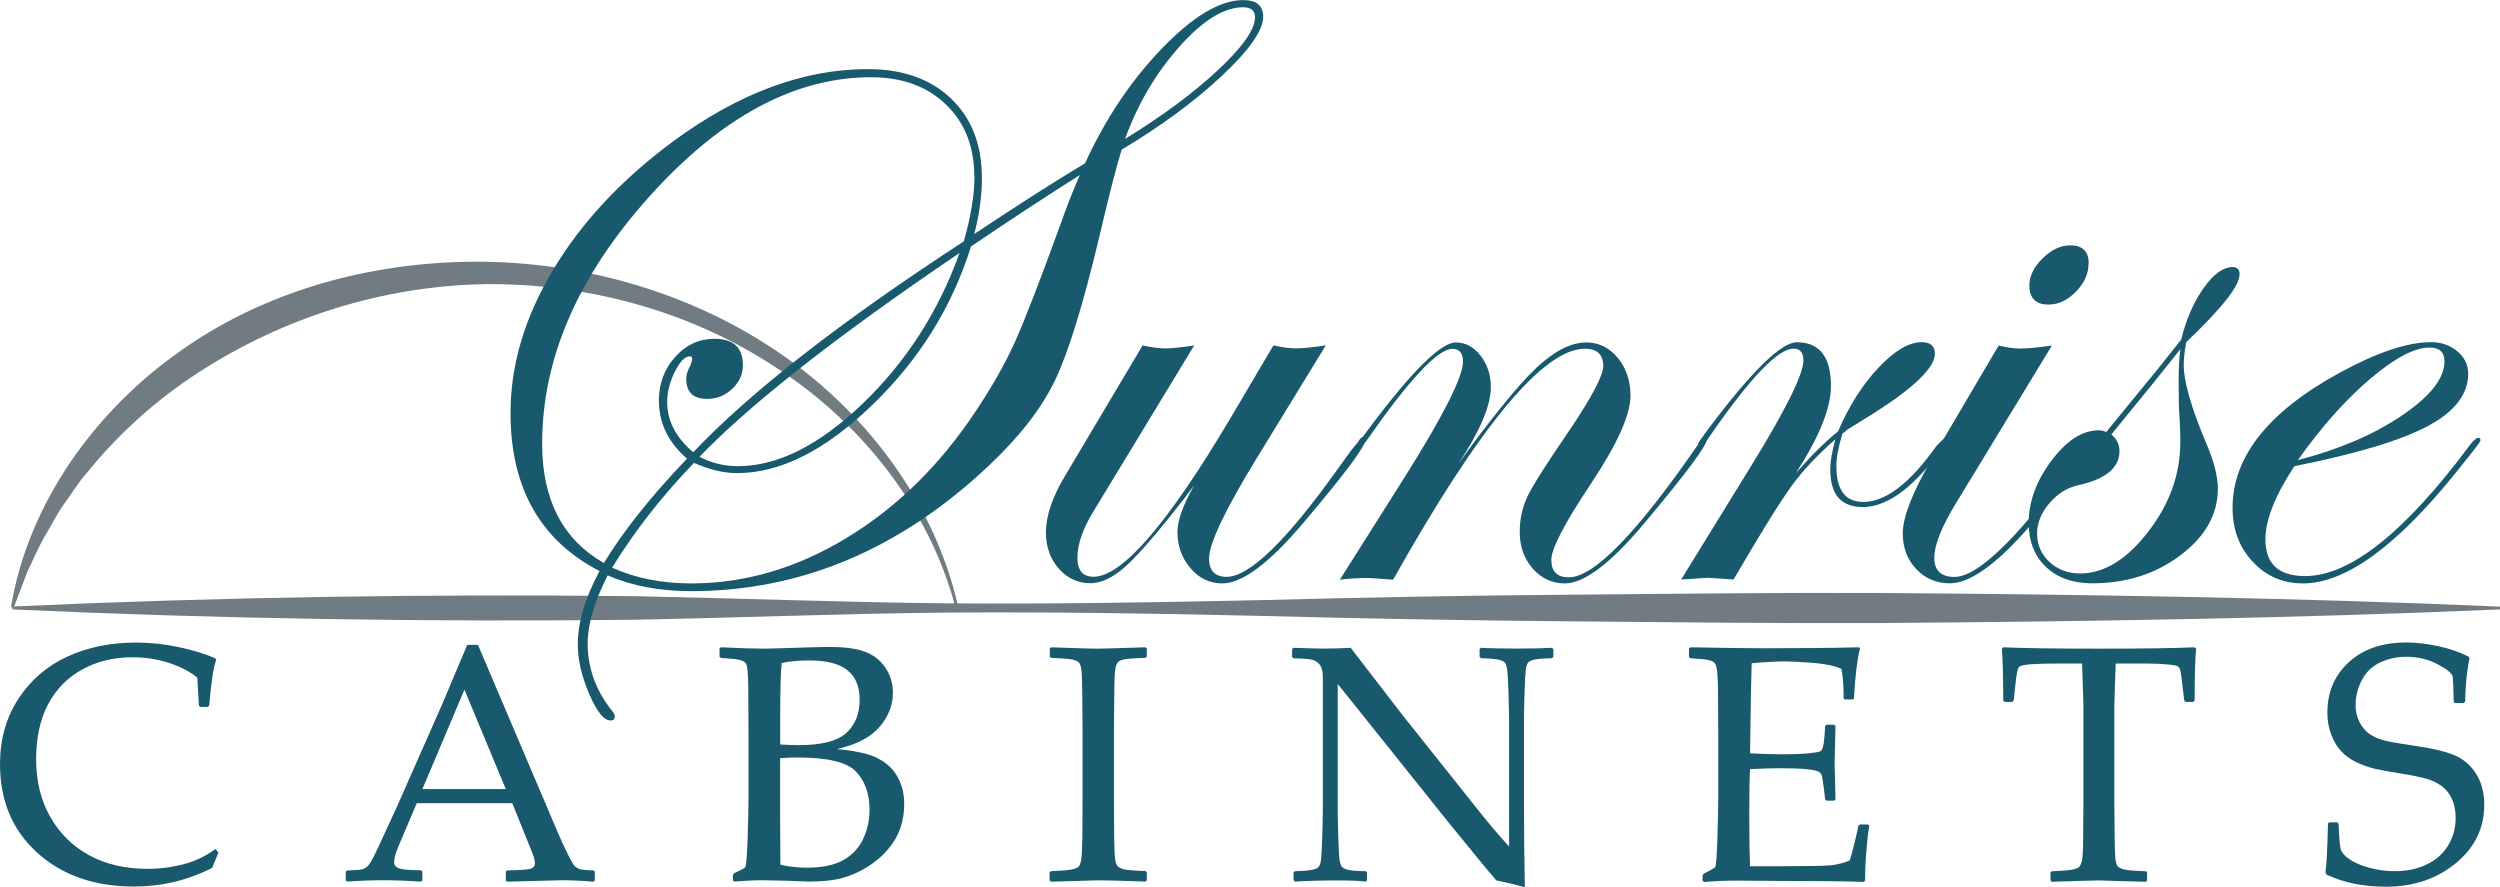 <svg xmlns="http://www.w3.org/2000/svg" id="a" viewBox="0 0 258.65 91.8"><path d="m1.29,62.75c21.45-.98,42.89-1.31,64.34-1.07,10.72.21,21.45.63,32.17.74,10.72.08,21.45-.08,32.17-.32,10.72-.28,21.45-.49,32.17-.57,10.72-.1,21.45-.22,32.17-.18,21.45.15,42.89.48,64.34,1.41v.29c-21.45.93-42.89,1.26-64.34,1.41-10.72.04-21.45-.08-32.17-.18-10.72-.09-21.45-.29-32.17-.57-10.72-.25-21.45-.41-32.17-.33-10.72.11-21.45.53-32.17.74-21.45.24-42.89-.09-64.34-1.07v-.29Z" style="fill:#707c82;"></path><path d="m98.86,62.86c-2.75-10.4-9.85-19.23-18.72-24.93-8.86-5.81-19.49-8.64-30-8.53-10.54.19-20.86,3.46-29.59,9.13-4.38,2.82-8.3,6.35-11.6,10.44-.88.98-1.54,2.12-2.33,3.18-.76,1.08-1.33,2.27-2.03,3.4-.65,1.15-1.16,2.38-1.75,3.57l-1.42,3.75-.28-.07c1.78-10.74,8.74-20.42,17.78-26.67,9.09-6.37,20.31-9.19,31.22-9.05,10.94.17,21.85,3.42,30.81,9.65,8.92,6.2,15.81,15.5,18.19,26.07l-.28.07Z" style="fill:#707c82;"></path><path d="m130.69,1.72c0,1.41-1.42,3.45-4.26,6.11-2.83,2.66-6.3,5.21-10.38,7.65-.53,1.67-1.31,4.72-2.34,9.12-1.65,6.91-3.16,11.81-4.54,14.71-1.38,2.9-3.66,5.84-6.84,8.84-9.17,8.67-19.44,13.01-30.82,13.01-3.26,0-6.14-.54-8.64-1.63-1.38,2.71-2.07,5.06-2.07,7.06,0,2.53.85,4.86,2.54,6.98.18.18.26.39.26.62s-.15.35-.44.35c-.68,0-1.41-.91-2.2-2.74-.78-1.83-1.18-3.53-1.18-5.12,0-2.3.75-4.83,2.25-7.6-6.14-3.17-9.21-8.62-9.21-16.36,0-4.97,1.47-9.91,4.41-14.81,2.94-4.91,7.07-9.33,12.39-13.27,6.79-5,13.51-7.49,20.15-7.49,3.62,0,6.49,1.01,8.62,3.04,2.13,2.03,3.2,4.78,3.2,8.24,0,1.85-.27,3.78-.79,5.78,4.32-2.88,8.14-5.32,11.46-7.32,2.12-4.62,4.77-8.58,7.98-11.9,3.2-3.32,6-4.98,8.38-4.98,1.38,0,2.07.57,2.07,1.72m-29.89,16.53c0-3.09-.98-5.57-2.93-7.45-1.95-1.88-4.54-2.82-7.74-2.82-7.91,0-15.56,4.12-22.95,12.35-7.39,8.23-11.09,16.75-11.09,25.57,0,5.79,2.13,9.91,6.39,12.34,2-3.29,4.86-6.89,8.6-10.8-1.94-1.67-2.91-3.67-2.91-6,0-1.76.56-3.27,1.68-4.52,1.12-1.25,2.47-1.88,4.06-1.88,1.97,0,2.95.91,2.95,2.73,0,.94-.37,1.76-1.1,2.45-.73.69-1.6,1.04-2.6,1.04-1.44,0-2.16-.69-2.16-2.07,0-.44.15-.91.44-1.41.12-.38.18-.6.18-.66,0-.18-.09-.26-.26-.26-.5,0-1.01.53-1.54,1.59-.53,1.06-.79,2.1-.79,3.13,0,1.94.9,3.68,2.69,5.2,5.91-6.23,15.24-13.51,28-21.82.73-2.59,1.1-4.82,1.1-6.7m10.93-.18c-3.44,2.17-7.2,4.64-11.29,7.41-1.94,6.23-5.34,11.7-10.21,16.4-4.86,4.7-9.53,7.05-14,7.05-1.35,0-2.84-.35-4.45-1.06-3.32,3.44-6.14,7.05-8.47,10.84,2.41,1.09,5.14,1.63,8.2,1.63,5.53,0,10.88-1.57,16.05-4.7,5.17-3.13,9.61-7.47,13.31-13.03,1.73-2.59,3.1-4.99,4.1-7.21,1-2.22,2.62-6.4,4.85-12.54.53-1.53,1.16-3.13,1.9-4.81m-12.48,8.11l-2.91,1.99c-11.08,7.64-19.07,14-23.98,19.09,1.24.65,2.56.97,3.97.97,4.11,0,8.42-2.16,12.92-6.48,4.5-4.32,7.83-9.51,10.01-15.56M129.85,1.81c0-.7-.41-1.06-1.24-1.06-1.97,0-4.17,1.36-6.59,4.08-2.42,2.72-4.3,5.9-5.62,9.54,3.88-2.38,7.09-4.76,9.63-7.14,2.54-2.38,3.81-4.19,3.81-5.42" style="fill:#19596e;"></path><path d="m141.25,45.52c0,.68-2.13,3.53-6.4,8.57-3.53,4.18-6.33,6.27-8.39,6.27-1.3,0-2.39-.52-3.29-1.57-.9-1.04-1.35-2.3-1.35-3.77,0-1.15.57-2.75,1.72-4.81l-.88,1.19c-2.7,3.47-4.69,5.79-5.95,6.96-1.38,1.32-2.69,1.98-3.92,1.98s-2.38-.51-3.26-1.52c-.88-1.01-1.32-2.26-1.32-3.73,0-1.7.66-3.66,1.98-5.86l8.02-13.49c1,.21,1.78.31,2.34.31s1.56-.1,3-.31l-10.49,17.28c-1.06,1.76-1.59,3.32-1.59,4.67s.56,1.98,1.67,1.98c2.97,0,7.73-5.54,14.29-16.62l4.32-7.32c.91.21,1.67.31,2.29.31.73,0,1.78-.1,3.13-.31l-7.05,11.51c-3.35,5.47-5.03,8.98-5.03,10.54,0,1.26.6,1.9,1.81,1.9,2.36,0,6.18-3.71,11.48-11.13l1.37-1.9.79-.97c.15-.29.29-.44.44-.44.18,0,.27.09.27.26" style="fill:#19596e;"></path><path d="m176.56,45.52c0,.62-2.13,3.47-6.4,8.57-3.5,4.18-6.25,6.27-8.26,6.27-1.32,0-2.43-.52-3.33-1.54-.9-1.03-1.34-2.29-1.34-3.79,0-1.32.27-2.55.81-3.68.54-1.13,1.96-3.37,4.26-6.72,2.38-3.53,3.57-5.77,3.57-6.74,0-1.21-.63-1.81-1.9-1.81-4.29,0-10.9,7.97-19.84,23.9-1.44-.12-2.31-.18-2.6-.18-1.03,0-2,.06-2.91.18l6.88-10.89c3.91-6.23,5.86-10.13,5.86-11.68,0-.88-.37-1.32-1.1-1.32-1.5,0-4.46,3.17-8.88,9.5-.27.38-.47.59-.62.62-.15,0-.23-.09-.26-.26.03-.15.09-.26.18-.35l.84-1.11c4.5-6.04,7.54-9.06,9.1-9.06,1,0,1.85.46,2.56,1.37.71.91,1.06,2,1.06,3.26,0,1.88-1.1,4.5-3.31,7.85,3.47-4.79,6.14-8.07,8-9.83,1.87-1.76,3.59-2.65,5.18-2.65,1.29,0,2.38.53,3.26,1.59.88,1.06,1.32,2.37,1.32,3.92,0,1.97-1.35,4.98-4.05,9.04-2.77,4.15-4.14,6.79-4.14,7.94,0,1.21.6,1.81,1.81,1.81,2.62,0,7.14-4.67,13.55-14,.15-.29.29-.44.44-.44.18,0,.27.09.27.26" style="fill:#19596e;"></path><path d="m201.69,45.52c0,.24-.88,1.31-2.65,3.23-2.24,2.48-4.34,3.71-6.32,3.71-2.24,0-3.36-1.29-3.36-3.88,0-.82.18-1.87.53-3.13-1.85,1.62-3.36,3.22-4.52,4.81-1.16,1.59-3.17,4.82-6.02,9.7-1.56-.12-2.47-.18-2.73-.18-.12,0-1.01.06-2.69.18l7.23-11.73c3.62-5.88,5.42-9.52,5.42-10.93,0-.82-.34-1.23-1.02-1.23-1.65,0-4.64,3.17-8.97,9.5-.26.41-.5.62-.71.62-.12-.03-.18-.12-.18-.26.03-.15.09-.26.18-.35l.79-1.11c4.53-6.04,7.61-9.06,9.23-9.06,2.35,0,3.53,1.51,3.53,4.54,0,2.26-1.21,5.26-3.62,8.99,1.53-1.76,2.98-3.2,4.36-4.32,1.12-2.62,2.51-4.81,4.17-6.57,1.66-1.76,3.15-2.65,4.47-2.65.91,0,1.37.4,1.37,1.19,0,1.41-2.04,3.42-6.13,6.04-.65.41-1.62,1.01-2.91,1.81l-.53.44c-.41,1.35-.62,2.47-.62,3.35,0,2.47.93,3.7,2.78,3.7,2.3,0,4.8-1.9,7.51-5.71.59-.65.96-.97,1.1-.97.18,0,.27.09.27.26" style="fill:#19596e;"></path><path d="m216.73,45.52c-.03.09-.18.32-.44.71l-1.9,2.6c-5.53,7.68-9.75,11.52-12.67,11.52-1.38,0-2.54-.49-3.47-1.48-.93-.98-1.39-2.21-1.39-3.68,0-1.7,1.01-4.29,3.04-7.76l6.88-11.68c.91.21,1.63.31,2.16.31.79,0,1.91-.1,3.35-.31l-10.01,16.45c-1.44,2.38-2.16,4.22-2.16,5.51s.69,1.98,2.08,1.98c2.62,0,7.23-4.67,13.82-14,.15-.29.29-.44.44-.44.18,0,.26.09.26.26m-.64-18.23c0,1.03-.43,1.99-1.3,2.89-.87.9-1.82,1.34-2.84,1.34-1.32,0-1.98-.66-1.98-1.98,0-.97.45-1.9,1.37-2.8.91-.9,1.87-1.35,2.87-1.35,1.26,0,1.9.63,1.9,1.9" style="fill:#19596e;"></path><path d="m231.7,28.41c0,1.17-1.84,3.5-5.51,6.99-.18.91-.26,1.71-.26,2.38,0,1.71.78,4.41,2.34,8.11.79,1.85,1.19,3.41,1.19,4.67,0,2.65-1.29,4.94-3.86,6.88-2.57,1.94-5.62,2.91-9.15,2.91-2,0-3.59-.57-4.78-1.7-1.19-1.13-1.78-2.65-1.78-4.56,0-2.2.79-4.35,2.36-6.44,1.57-2.09,3.2-3.13,4.87-3.13.29,0,.56.06.79.18l3.53-4.32c1.06-1.26,2.47-3.01,4.23-5.25.5-2.06,1.26-3.82,2.29-5.29,1.03-1.47,2.04-2.21,3.04-2.21.47,0,.71.26.71.77m-6.13,17.39c0-.88-.03-1.76-.09-2.62-.06-.87-.09-2.11-.09-3.73,0-1.32.06-2.43.18-3.31-1.65,2.09-4.03,5.03-7.14,8.82.56.47.84,1.04.84,1.72,0,1.74-1.43,2.91-4.28,3.53-1.15.26-2.14.89-2.98,1.88-.83.98-1.26,2.02-1.26,3.11,0,1.18.43,2.16,1.28,2.95.85.79,1.91,1.19,3.17,1.19,2.47,0,4.81-1.43,7.03-4.3,2.22-2.87,3.33-5.94,3.33-9.24" style="fill:#19596e;"></path><path d="m256.63,45.57c0,.09-.27.47-.8,1.14l-1.9,2.38c-6.09,7.51-11.31,11.27-15.67,11.27-2.06,0-3.79-.74-5.18-2.23-1.4-1.48-2.1-3.34-2.1-5.58,0-5.29,3.69-9.95,11.07-13.98,3.88-2.12,7.04-3.17,9.48-3.17,1.06,0,1.96.32,2.71.95.75.63,1.12,1.4,1.12,2.31,0,2.12-1.38,3.92-4.14,5.4-2.76,1.49-7.38,2.88-13.84,4.17-2,3.03-3,5.56-3,7.58,0,2.53,1.37,3.79,4.11,3.79,4.65,0,10.34-4.53,17.08-13.6.35-.47.65-.71.88-.71.12.03.18.12.18.26m-3.73-8.18c0-.94-.52-1.41-1.54-1.41-1.56,0-3.61,1.08-6.15,3.24-2.54,2.16-5.03,4.96-7.47,8.4,4.23-1.09,7.82-2.62,10.76-4.61,2.94-1.98,4.41-3.86,4.41-5.62" style="fill:#19596e;"></path><path d="m22.6,88.2l-.65,1.59c-2.53,1.29-5.22,1.93-8.09,1.93-4.11,0-7.44-1.17-10.01-3.5-2.57-2.33-3.85-5.38-3.85-9.15,0-2.59.64-4.86,1.92-6.8,1.28-1.94,2.97-3.39,5.07-4.35,2.1-.96,4.46-1.44,7.07-1.44,1.51,0,3.01.16,4.49.48,1.48.32,2.71.7,3.7,1.14l.12.17c-.26.64-.51,2.21-.73,4.73l-.12.14h-.8l-.14-.14-.17-2.9c-.83-.66-1.83-1.17-3.01-1.54-1.18-.37-2.4-.56-3.68-.56-1.92,0-3.65.41-5.17,1.24-1.52.82-2.71,2.02-3.55,3.58-.84,1.56-1.26,3.48-1.26,5.74s.49,4.27,1.48,5.99c.99,1.72,2.34,3.04,4.05,3.96,1.71.92,3.71,1.38,6,1.38,1.01,0,1.99-.1,2.92-.29.93-.19,1.71-.43,2.33-.72.62-.29,1.21-.63,1.78-1.04l.29.36Z" style="fill:#19596e;"></path><path d="m35.92,91.22l-.15-.14v-.89l.15-.14c.83-.01,1.37-.05,1.6-.13.24-.07.45-.22.64-.44.19-.22.57-.95,1.14-2.18l1.79-3.89,4.64-10.51c.88-2.06,1.75-4.12,2.61-6.18h1.11l7.29,17.13.97,2.29c.28.65.61,1.35.98,2.12.37.76.63,1.21.77,1.35.14.14.32.24.53.31.21.07.68.12,1.41.13l.14.14v.89l-.14.14c-1.21-.1-2.29-.15-3.26-.15-1.89.06-3.78.11-5.67.15l-.14-.14v-.89l.14-.14c1.27-.02,2.07-.07,2.39-.16.32-.09.48-.28.48-.59,0-.25-.08-.58-.24-.99l-2.1-5.21h-9.88l-1.86,4.37c-.33.78-.49,1.36-.49,1.72,0,.28.15.49.46.63.31.14,1.08.21,2.32.22l.15.14v.89l-.14.14c-1.47-.09-2.75-.14-3.86-.14-1.25,0-2.51.05-3.79.14m7.78-9.57h8.64l-4.28-10.29-4.35,10.29Z" style="fill:#19596e;"></path><path d="m74.58,68.06l-.14-.12v-.85l.14-.12c1.94.09,3.45.14,4.5.14.4,0,1.97-.05,4.73-.14.89-.02,1.53-.04,1.93-.04,1.54,0,2.75.15,3.65.46.9.31,1.62.85,2.17,1.63.55.78.82,1.66.82,2.65,0,1.26-.45,2.43-1.36,3.51-.91,1.08-2.39,1.86-4.44,2.32,1.23.11,2.24.28,3.04.5.8.21,1.48.55,2.06,1,.58.45,1.04,1.03,1.37,1.75.34.72.5,1.55.5,2.49,0,.74-.11,1.49-.34,2.25-.23.76-.64,1.52-1.25,2.27-.61.75-1.35,1.39-2.21,1.93-.86.53-1.75.92-2.65,1.16-.9.24-2.03.36-3.37.36-.27,0-1.09-.03-2.46-.09-1.51-.03-2.33-.05-2.46-.05-.77,0-1.72.05-2.85.14l-.14-.14v-.56l.14-.17c.66-.3,1.04-.5,1.14-.61.1-.11.18-1.12.25-3.02.06-1.9.09-3.35.09-4.35v-6.26l-.02-3.87c0-.84-.01-1.53-.03-2.06-.02-.53-.05-.91-.09-1.13-.04-.23-.11-.39-.2-.48-.09-.09-.22-.17-.38-.23-.16-.06-.45-.12-.85-.16l-1.3-.1Zm6.13,8.96c.57.04,1.21.07,1.93.07,2.36,0,3.99-.42,4.92-1.26.92-.84,1.38-2,1.38-3.46,0-.85-.18-1.58-.53-2.18-.35-.6-.91-1.06-1.66-1.38-.76-.32-1.78-.48-3.08-.48-1.06,0-1.99.09-2.8.26-.1,1.02-.15,2.81-.15,5.36v3.07Zm.03,12.44c.88.21,1.77.31,2.7.31,1.63,0,2.9-.26,3.82-.79.92-.52,1.6-1.25,2.04-2.18.44-.93.66-1.94.66-3.03,0-1.64-.46-2.95-1.39-3.93-.93-.98-2.93-1.47-6.02-1.47-.51,0-1.13.02-1.84.07v5.82l.03,5.2Z" style="fill:#19596e;"></path><path d="m108.73,66.97l2.13.07c1.4.05,2.31.07,2.75.07.39,0,2.02-.05,4.9-.14l.14.12v.85l-.14.12c-.79.02-1.39.06-1.82.1-.43.05-.74.13-.93.26-.19.12-.32.42-.38.88-.06.46-.09,1.1-.09,1.92l-.04,3.92v7.9l.02,3.33c.01,1.29.05,2.12.1,2.49.06.38.14.63.25.75.11.12.32.23.62.32.31.08,1.06.15,2.27.19l.14.1v.85l-.14.14c-.06,0-1.06-.03-3-.1-.81-.02-1.44-.03-1.9-.03-.35,0-1.98.05-4.88.14l-.14-.14v-.85l.14-.1c1.06-.04,1.76-.1,2.12-.17.35-.07.59-.16.71-.26.12-.11.22-.34.29-.69.07-.35.11-1.14.13-2.36l.02-3.6v-7.9l-.03-3.33c-.01-1.3-.04-2.13-.09-2.51-.05-.37-.13-.62-.24-.75-.11-.12-.31-.23-.62-.31-.31-.08-1.06-.14-2.27-.19l-.14-.12v-.85l.14-.12Z" style="fill:#19596e;"></path><path d="m133.98,91.21l-.15-.15v-.79l.15-.14c.69-.01,1.25-.05,1.66-.12.42-.07.68-.18.8-.34.12-.16.2-.42.24-.77.04-.35.08-1.15.12-2.39.04-1.24.06-2.13.06-2.66v-13.79c0-.58-.1-1.01-.32-1.29-.21-.28-.5-.46-.86-.53-.36-.07-.98-.12-1.86-.13l-.14-.14v-.8l.14-.15c1.57.06,2.6.08,3.09.08,1.15,0,2.09-.03,2.83-.08l5.44,7.06,8,10.04c.97,1.22,1.95,2.37,2.95,3.46v-13.21c0-.41-.02-1.28-.06-2.62-.04-1.33-.09-2.18-.15-2.54-.06-.36-.15-.6-.3-.72s-.41-.22-.8-.28c-.39-.06-.92-.1-1.6-.11l-.14-.14v-.79l.14-.15c.92.06,2.24.08,3.94.08,1.56,0,2.69-.03,3.4-.08l.15.15v.79l-.14.14c-.75.01-1.33.05-1.74.13-.41.07-.67.2-.77.37-.1.17-.17.42-.21.75-.04.33-.08,1.12-.12,2.36-.04,1.24-.06,2.13-.06,2.68v8.11l.02,4.69c.02,1.54.04,3.08.07,4.62-.57-.19-1.55-.43-2.95-.72l-1.21-1.43-3.63-4.44-11.57-14.46v13.09c0,.52.02,1.46.06,2.8.04,1.34.09,2.16.15,2.44.06.28.13.48.22.59.09.11.29.21.59.3.3.09.92.14,1.87.15l.14.14v.8l-.14.14c-.59-.08-1.55-.12-2.87-.12-1.7,0-3.18.04-4.45.12" style="fill:#19596e;"></path><path d="m174.75,67.09l.14-.12c3.9.07,6.4.1,7.49.1,3.73,0,7.05-.03,9.97-.1l.09.12c-.29,1.09-.5,2.81-.63,5.14l-.1.14h-.84l-.15-.14c.01-.1.02-.19.02-.27,0-.97-.07-1.89-.22-2.76-.72-.32-1.71-.53-2.98-.62-1.27-.1-2.22-.15-2.86-.15-.9,0-2.05.06-3.45.19l-.07,2.73-.05,3.12-.05,3.47c1.23.07,2.36.1,3.4.1s1.92-.03,2.63-.1c.7-.07,1.12-.14,1.24-.21.12-.07.21-.22.27-.43.06-.21.12-.58.16-1.12l.07-1.06.14-.14h.79l.14.14c-.02,1.24-.05,2.49-.09,3.74l.09,3.84-.14.14h-.79l-.14-.14-.12-1.02c-.1-.8-.18-1.27-.22-1.43-.05-.15-.15-.29-.32-.4-.16-.11-.59-.21-1.27-.27-.68-.07-1.62-.1-2.82-.1-.66,0-1.67.03-3.02.09-.06.96-.08,2.55-.08,4.78,0,2.39.03,4.15.08,5.27h3.14c2.77,0,4.49-.03,5.19-.1.7-.07,1.35-.23,1.98-.5.1-.26.27-.87.5-1.82.23-.95.37-1.54.4-1.78l.17-.12h.82l.14.12c-.1.49-.2,1.34-.3,2.56-.1,1.22-.14,2.26-.14,3.12l-.12.14c-2.17-.07-5.02-.1-8.53-.1l-4.64-.03c-1.08,0-2.21.04-3.38.14l-.14-.14v-.56l.14-.17c.67-.34,1.06-.56,1.15-.64.1-.08.18-1.08.24-2.99.06-1.9.09-3.36.09-4.36v-6.26l-.02-3.87c0-.84-.01-1.53-.04-2.06-.02-.53-.06-.91-.12-1.13-.06-.23-.12-.39-.2-.48-.07-.09-.19-.17-.36-.23-.17-.06-.45-.12-.85-.16l-1.3-.1-.14-.12v-.85Z" style="fill:#19596e;"></path><path d="m227.06,66.97l.15.15c-.1,1.02-.15,2.81-.15,5.36l-.14.14h-.8l-.14-.15-.19-1.57c-.09-.84-.16-1.36-.21-1.54-.05-.19-.13-.32-.25-.41-.11-.09-.48-.16-1.11-.21-.63-.06-1.33-.09-2.1-.09h-3.23c-.09,2.57-.14,4.06-.14,4.46v9.95l.03,3.33c.01,1.29.04,2.12.09,2.5.05.38.13.63.24.75.11.12.31.22.62.31.31.08,1.07.15,2.29.19l.12.1v.85l-.12.14c-2.91-.09-4.54-.14-4.88-.14-.36,0-1.98.05-4.86.14l-.14-.14v-.85l.14-.1c1.07-.04,1.78-.1,2.12-.17.35-.07.58-.16.7-.26.12-.11.22-.34.3-.69.08-.35.12-1.14.12-2.36l.03-3.6v-9.95c0-.18-.04-1.67-.14-4.46h-2.54c-1.05,0-1.95.02-2.71.07-.76.05-1.2.16-1.32.35-.12.19-.23.8-.33,1.83l-.17,1.57-.15.15h-.79l-.14-.14c-.02-2.74-.07-4.53-.15-5.36l.15-.15c1.98.09,5.27.14,9.88.14s8-.05,9.9-.14" style="fill:#19596e;"></path><path d="m240.83,85.22l.14-.14h.84l.14.14c.06,1.46.13,2.35.23,2.67.1.32.4.67.92,1.02.52.36,1.21.65,2.07.88.86.23,1.73.34,2.6.34,1.21,0,2.29-.22,3.25-.67.96-.44,1.71-1.1,2.24-1.95s.8-1.82.8-2.89c0-.75-.13-1.41-.38-1.96-.26-.56-.61-1-1.07-1.34-.46-.33-.99-.59-1.58-.75-.59-.17-1.47-.35-2.65-.54-1.14-.18-2.03-.35-2.67-.49-.64-.15-1.28-.38-1.92-.68-.64-.31-1.17-.7-1.6-1.17-.43-.47-.77-1.05-1.02-1.74-.26-.69-.38-1.43-.38-2.21,0-2.13.74-3.87,2.22-5.23,1.48-1.36,3.46-2.04,5.96-2.04.99,0,2.07.12,3.23.37,1.17.24,2.23.61,3.18,1.08l.12.21c-.25,1.05-.4,2.54-.46,4.47l-.15.14h-.89l-.14-.12c-.02-1.37-.06-2.22-.1-2.58-.04-.35-.56-.79-1.55-1.31-.99-.52-2.07-.78-3.23-.78-.97,0-1.87.19-2.71.58-.84.39-1.48,1-1.91,1.83-.43.83-.65,1.68-.65,2.54,0,.67.13,1.27.39,1.78.26.52.6.93,1.02,1.23.42.3.9.53,1.45.67.55.15,1.56.33,3.03.55,2.02.28,3.48.63,4.39,1.03.92.4,1.65,1.04,2.2,1.92.55.88.83,1.93.83,3.18,0,2.42-.98,4.44-2.96,6.06-1.97,1.61-4.37,2.42-7.18,2.42-2.36,0-4.42-.42-6.19-1.26l-.1-.22c.11-.72.2-2.39.26-5.02" style="fill:#19596e;"></path></svg>